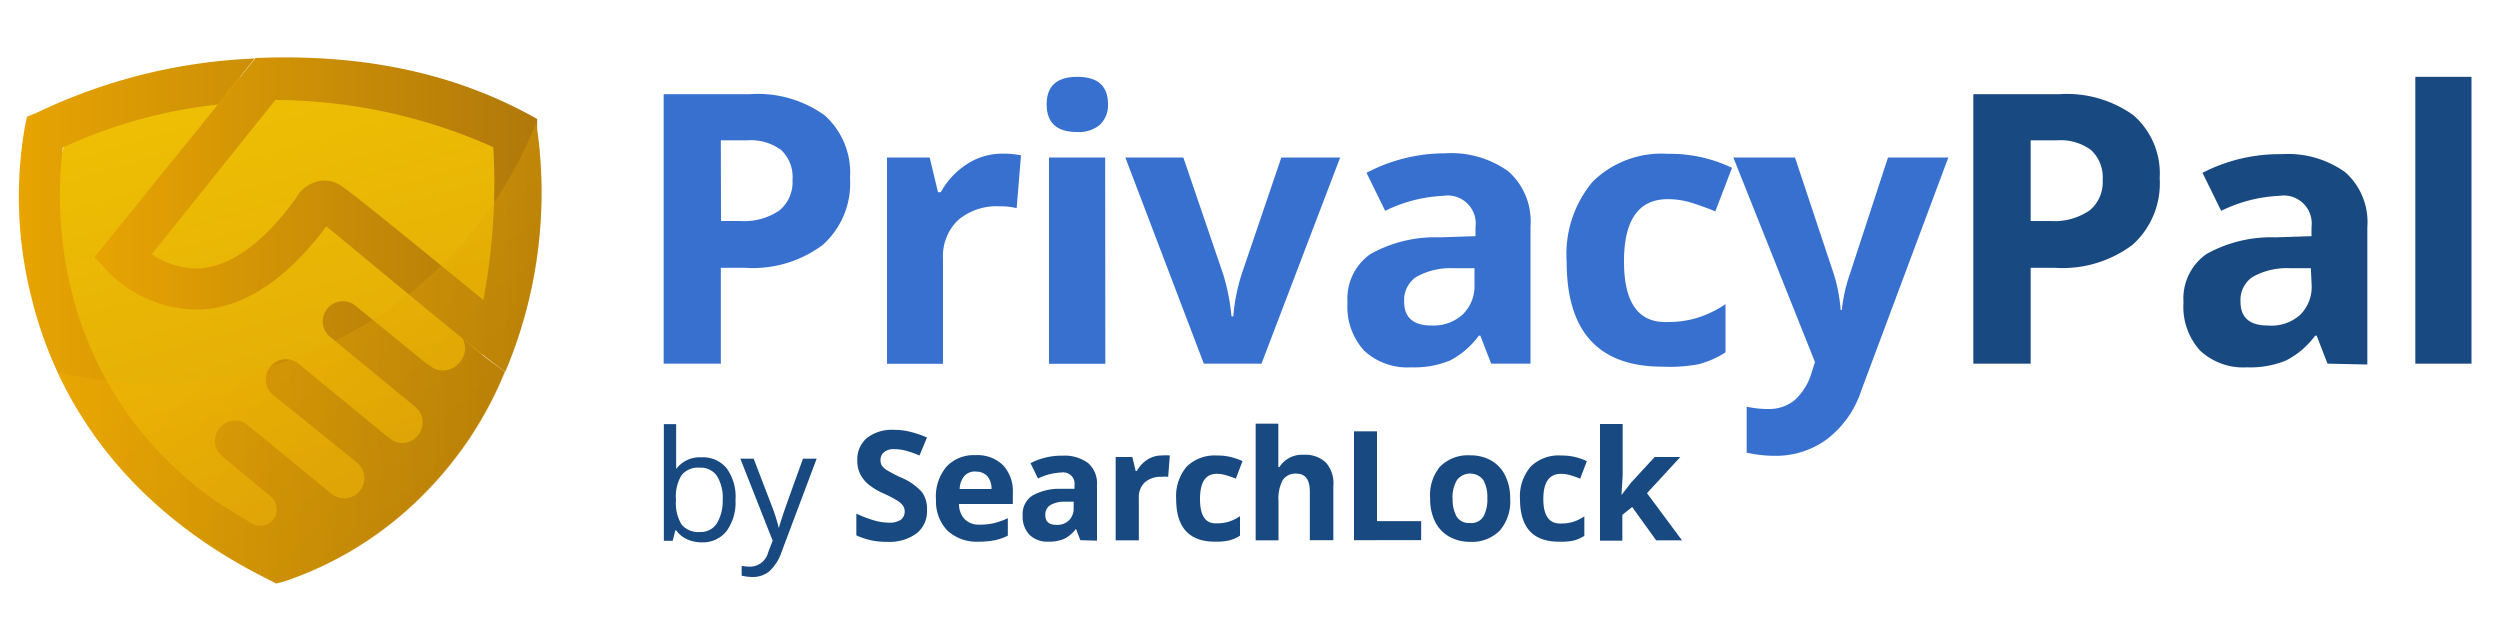 <svg xmlns="http://www.w3.org/2000/svg" xmlns:xlink="http://www.w3.org/1999/xlink" viewBox="0 0 150 37.05"><defs><style>.cls-1{fill:none;}.cls-2{fill:#3870cf;}.cls-3{fill:#184981;}.cls-4{fill:url(#linear-gradient);}.cls-5{fill:url(#linear-gradient-2);}.cls-6{fill:url(#linear-gradient-3);}.cls-7{opacity:0.3;fill:url(#linear-gradient-4);}</style><linearGradient id="linear-gradient" x1="13.71" y1="1.55" x2="21.89" y2="30.05" gradientUnits="userSpaceOnUse"><stop offset="0" stop-color="#efc203"/><stop offset="1" stop-color="#e2a807"/></linearGradient><linearGradient id="linear-gradient-2" x1="1.14" y1="19.26" x2="30.32" y2="19.26" gradientUnits="userSpaceOnUse"><stop offset="0" stop-color="#e7a402"/><stop offset="1" stop-color="#af780a"/></linearGradient><linearGradient id="linear-gradient-3" x1="5.68" y1="12.87" x2="32.49" y2="12.87" xlink:href="#linear-gradient-2"/><linearGradient id="linear-gradient-4" x1="16.76" y1="14.59" x2="29.18" y2="27.86" gradientUnits="userSpaceOnUse"><stop offset="0" stop-color="#f5b502"/><stop offset="1" stop-color="#ce9003"/></linearGradient></defs><title>PrivacyPal By Searchlock logo</title><g id="Layer_2" data-name="Layer 2"><g id="Layer_1-2" data-name="Layer 1"><rect class="cls-1" width="150" height="37.05"/><path class="cls-2" d="M51,10.69a4.94,4.94,0,0,1-1.63,4,7,7,0,0,1-4.64,1.38H43.25v5.75H39.82V5.65H45a6.87,6.87,0,0,1,4.48,1.27A4.62,4.62,0,0,1,51,10.69Zm-7.74,2.57h1.13a3.76,3.76,0,0,0,2.37-.63,2.19,2.19,0,0,0,.79-1.82A2.24,2.24,0,0,0,46.87,9a3.09,3.09,0,0,0-2.06-.58H43.25Z"/><path class="cls-2" d="M60.12,9.22a5.44,5.44,0,0,1,1.14.1L61,12.49a3.88,3.88,0,0,0-1-.11,3.58,3.58,0,0,0-2.52.83,3,3,0,0,0-.9,2.32v6.3H53.22V9.45h2.56l.5,2.08h.17A4.65,4.65,0,0,1,58,9.86,3.83,3.83,0,0,1,60.12,9.22Z"/><path class="cls-2" d="M62.8,6.26q0-1.65,1.84-1.65t1.84,1.65A1.61,1.61,0,0,1,66,7.48a1.93,1.93,0,0,1-1.38.44Q62.8,7.92,62.8,6.26Zm3.52,15.57H62.94V9.45h3.37Z"/><path class="cls-2" d="M72.23,21.82,67.52,9.45H71l2.39,7a12.57,12.57,0,0,1,.5,2.53H74a11,11,0,0,1,.5-2.53l2.38-7h3.53L75.69,21.82Z"/><path class="cls-2" d="M89.47,21.82l-.65-1.68h-.09A5,5,0,0,1,87,21.63a5.67,5.67,0,0,1-2.35.41,3.8,3.8,0,0,1-2.8-1,3.91,3.91,0,0,1-1-2.9,3.26,3.26,0,0,1,1.38-2.9,8,8,0,0,1,4.15-1l2.15-.07v-.54a1.68,1.68,0,0,0-1.93-1.88,8.77,8.77,0,0,0-3.49.9l-1.12-2.28A10.06,10.06,0,0,1,86.68,9.2a5.9,5.9,0,0,1,3.82,1.08,4,4,0,0,1,1.33,3.3v8.24Zm-1-5.73-1.31,0a4.19,4.19,0,0,0-2.19.53,1.67,1.67,0,0,0-.72,1.48q0,1.43,1.64,1.43a2.59,2.59,0,0,0,1.88-.67,2.37,2.37,0,0,0,.7-1.79Z"/><path class="cls-2" d="M99.75,22Q94,22,94,15.71a6.76,6.76,0,0,1,1.57-4.82,5.89,5.89,0,0,1,4.5-1.66,8.58,8.58,0,0,1,3.85.84l-1,2.61q-.8-.32-1.48-.53a4.78,4.78,0,0,0-1.37-.2q-2.63,0-2.63,3.74t2.63,3.63a6,6,0,0,0,1.8-.26,6.5,6.5,0,0,0,1.66-.81v2.89a5.43,5.43,0,0,1-1.65.72A9.3,9.3,0,0,1,99.75,22Z"/><path class="cls-2" d="M104,9.45h3.7l2.33,7a9.67,9.67,0,0,1,.41,2.15h.07a9.48,9.48,0,0,1,.48-2.15l2.29-7h3.62l-5.23,14a6,6,0,0,1-2.05,2.9,5.18,5.18,0,0,1-3.11,1,7.83,7.83,0,0,1-1.71-.19V24.4a5.79,5.79,0,0,0,1.33.14,2.4,2.4,0,0,0,1.57-.55,3.55,3.55,0,0,0,1-1.65l.2-.61Z"/><path class="cls-3" d="M129.58,10.69a4.94,4.94,0,0,1-1.63,4,7,7,0,0,1-4.64,1.38h-1.47v5.75H118.4V5.65h5.17A6.87,6.87,0,0,1,128,6.91,4.62,4.62,0,0,1,129.58,10.69Zm-7.74,2.57H123a3.76,3.76,0,0,0,2.37-.63,2.19,2.19,0,0,0,.79-1.82A2.24,2.24,0,0,0,125.46,9a3.09,3.09,0,0,0-2.06-.58h-1.56Z"/><path class="cls-3" d="M139.65,21.82,139,20.14h-.09a5,5,0,0,1-1.75,1.49,5.67,5.67,0,0,1-2.35.41,3.8,3.8,0,0,1-2.8-1,3.91,3.91,0,0,1-1-2.9,3.26,3.26,0,0,1,1.38-2.9,8,8,0,0,1,4.15-1l2.15-.07v-.54a1.68,1.68,0,0,0-1.93-1.88,8.77,8.77,0,0,0-3.49.9l-1.12-2.28a10.06,10.06,0,0,1,4.74-1.12,5.9,5.9,0,0,1,3.82,1.08,4,4,0,0,1,1.33,3.3v8.24Zm-1-5.73-1.31,0a4.19,4.19,0,0,0-2.19.53,1.67,1.67,0,0,0-.72,1.48q0,1.43,1.64,1.43A2.59,2.59,0,0,0,138,18.9a2.37,2.37,0,0,0,.7-1.79Z"/><path class="cls-3" d="M148.29,21.82h-3.37V4.61h3.37Z"/><path class="cls-3" d="M42.1,27.44a1.82,1.82,0,0,1,1.5.66A2.89,2.89,0,0,1,44.13,30a2.91,2.91,0,0,1-.54,1.87,1.81,1.81,0,0,1-1.49.67,2.12,2.12,0,0,1-.87-.18,1.64,1.64,0,0,1-.66-.54h-.05l-.16.63h-.53v-7h.74v1.69q0,.57,0,1h0A1.76,1.76,0,0,1,42.1,27.44Zm-.11.62a1.29,1.29,0,0,0-1.09.44A2.46,2.46,0,0,0,40.56,30a2.45,2.45,0,0,0,.34,1.48,1.31,1.31,0,0,0,1.1.44,1.14,1.14,0,0,0,1-.5A2.56,2.56,0,0,0,43.36,30,2.46,2.46,0,0,0,43,28.53,1.19,1.19,0,0,0,42,28.06Z"/><path class="cls-3" d="M44.42,27.52h.8l1.07,2.79a10.64,10.64,0,0,1,.44,1.38h0q.06-.23.24-.78t1.21-3.39H49l-2.1,5.58a2.78,2.78,0,0,1-.73,1.17,1.55,1.55,0,0,1-1,.35,3,3,0,0,1-.67-.08v-.59A2.58,2.58,0,0,0,45,34a1.13,1.13,0,0,0,1.09-.86l.27-.7Z"/><path class="cls-3" d="M55.62,30.6A1.69,1.69,0,0,1,55,32a2.76,2.76,0,0,1-1.77.51,4.16,4.16,0,0,1-1.85-.39V30.82a7.62,7.62,0,0,0,1.12.42,3.3,3.3,0,0,0,.84.12,1.19,1.19,0,0,0,.7-.17.6.6,0,0,0,.24-.52.57.57,0,0,0-.11-.34,1.2,1.2,0,0,0-.32-.29A8.21,8.21,0,0,0,53,29.6a4,4,0,0,1-.9-.54,2,2,0,0,1-.48-.6,1.72,1.72,0,0,1-.18-.8A1.69,1.69,0,0,1,52,26.29a2.44,2.44,0,0,1,1.62-.5,3.84,3.84,0,0,1,1,.12,6.66,6.66,0,0,1,1,.34l-.45,1.08a6.55,6.55,0,0,0-.86-.3,2.79,2.79,0,0,0-.67-.08.89.89,0,0,0-.6.18.6.6,0,0,0-.21.48.59.59,0,0,0,.08.32.93.93,0,0,0,.27.26,8.38,8.38,0,0,0,.88.46,3.49,3.49,0,0,1,1.26.88A1.71,1.71,0,0,1,55.62,30.6Z"/><path class="cls-3" d="M58.73,32.5a2.58,2.58,0,0,1-1.89-.67A2.52,2.52,0,0,1,56.16,30,2.77,2.77,0,0,1,56.79,28a2.23,2.23,0,0,1,1.74-.69,2.2,2.2,0,0,1,1.65.6,2.28,2.28,0,0,1,.59,1.67v.66H57.54a1.31,1.31,0,0,0,.34.91,1.21,1.21,0,0,0,.9.33,3.75,3.75,0,0,0,.85-.09,4.26,4.26,0,0,0,.84-.3v1.05a3.2,3.2,0,0,1-.76.27A4.8,4.8,0,0,1,58.73,32.5Zm-.19-4.21a.86.86,0,0,0-.68.27,1.27,1.27,0,0,0-.28.78h1.91a1.14,1.14,0,0,0-.26-.78A.89.89,0,0,0,58.54,28.3Z"/><path class="cls-3" d="M64.82,32.41l-.26-.68h0a2,2,0,0,1-.71.6,2.29,2.29,0,0,1-.95.17,1.54,1.54,0,0,1-1.13-.41,1.58,1.58,0,0,1-.41-1.17,1.32,1.32,0,0,1,.56-1.17,3.23,3.23,0,0,1,1.68-.42l.87,0v-.22a.68.68,0,0,0-.78-.76,3.54,3.54,0,0,0-1.41.36l-.45-.92a4.06,4.06,0,0,1,1.91-.45,2.38,2.38,0,0,1,1.54.44,1.62,1.62,0,0,1,.54,1.33v3.33Zm-.4-2.31-.53,0a1.69,1.69,0,0,0-.88.21.67.67,0,0,0-.29.6q0,.58.66.58a1,1,0,0,0,.76-.27,1,1,0,0,0,.28-.72Z"/><path class="cls-3" d="M69.73,27.33a2.19,2.19,0,0,1,.46,0l-.1,1.28a1.56,1.56,0,0,0-.4,0,1.44,1.44,0,0,0-1,.33,1.21,1.21,0,0,0-.36.94v2.54H66.94v-5h1l.2.84h.07a1.88,1.88,0,0,1,.63-.68A1.55,1.55,0,0,1,69.73,27.33Z"/><path class="cls-3" d="M72.9,32.5q-2.33,0-2.33-2.56A2.73,2.73,0,0,1,71.2,28,2.38,2.38,0,0,1,73,27.33a3.46,3.46,0,0,1,1.55.34l-.4,1.05q-.32-.13-.6-.21a1.93,1.93,0,0,0-.55-.08Q72,28.43,72,29.94T73,31.4a2.42,2.42,0,0,0,.73-.1,2.62,2.62,0,0,0,.67-.33v1.17a2.2,2.2,0,0,1-.67.29A3.75,3.75,0,0,1,72.9,32.5Z"/><path class="cls-3" d="M80,32.41H78.59V29.5q0-1.08-.8-1.08a.91.91,0,0,0-.83.39,2.37,2.37,0,0,0-.25,1.26v2.35H75.34v-7h1.36v1.42q0,.17,0,.78l0,.4h.07a1.58,1.58,0,0,1,1.45-.73,1.77,1.77,0,0,1,1.34.47A1.88,1.88,0,0,1,80,29.16Z"/><path class="cls-3" d="M81.24,32.41V25.88h1.38v5.39h2.65v1.14Z"/><path class="cls-3" d="M90.61,29.91A2.68,2.68,0,0,1,90,31.82a2.33,2.33,0,0,1-1.79.69,2.51,2.51,0,0,1-1.27-.32,2.1,2.1,0,0,1-.84-.9,3,3,0,0,1-.29-1.38A2.67,2.67,0,0,1,86.4,28a2.35,2.35,0,0,1,1.8-.68,2.52,2.52,0,0,1,1.27.31,2.09,2.09,0,0,1,.84.9A3,3,0,0,1,90.61,29.91Zm-3.45,0A2.09,2.09,0,0,0,87.4,31a.87.87,0,0,0,.79.38A.86.86,0,0,0,89,31a2.13,2.13,0,0,0,.24-1.12A2.06,2.06,0,0,0,89,28.8a1,1,0,0,0-1.58,0A2.06,2.06,0,0,0,87.15,29.91Z"/><path class="cls-3" d="M93.53,32.5q-2.33,0-2.33-2.56A2.73,2.73,0,0,1,91.84,28a2.38,2.38,0,0,1,1.82-.67,3.46,3.46,0,0,1,1.55.34l-.4,1.05q-.32-.13-.6-.21a1.93,1.93,0,0,0-.55-.08q-1.06,0-1.06,1.51t1.06,1.47a2.42,2.42,0,0,0,.73-.1,2.62,2.62,0,0,0,.67-.33v1.17a2.2,2.2,0,0,1-.67.29A3.75,3.75,0,0,1,93.53,32.5Z"/><path class="cls-3" d="M97.29,29.7l.59-.76,1.4-1.52h1.54l-2,2.17,2.1,2.83H99.37l-1.44-2-.59.47v1.55H96v-7h1.36v3.1l-.07,1.13Z"/><path class="cls-4" d="M3.82,8.83A17.91,17.91,0,0,0,5,22.32a28.79,28.79,0,0,0,10.69,11.2s5.45-3,8.57-4.56,6.85-13.79,6.85-13.79l-.75-7.62s-8-4.09-13.93-3.25S5.7,6.57,3.82,8.83Z"/><path class="cls-5" d="M27.74,20.28a1.27,1.27,0,0,1-.13,1.43,1.29,1.29,0,0,1-1.57.4l-.47-.31-4.32-3.52a1.21,1.21,0,0,0-1.52,1.87l5.21,4.28a1.2,1.2,0,0,1,.13,1.69,1.17,1.17,0,0,1-1.69.18l-.17-.13-5.38-4.41a1.21,1.21,0,0,0-1.52,1.87l5.08,4.1a1.21,1.21,0,0,1-1.48,1.92L16.69,27l-1.91-1.56a1.21,1.21,0,0,0-1.52,1.87l3,2.5a1,1,0,0,1,.13,1.38,1,1,0,0,1-1.27.22l-1.65-1a21.54,21.54,0,0,1-9.19-13,23.7,23.7,0,0,1-.51-8.56,29.84,29.84,0,0,1,9.31-2.58l2.2-2.76A33.35,33.35,0,0,0,2.17,6.78L1.62,7l-.13.62a24.52,24.52,0,0,0,.38,10.16c1.23,5.12,4.7,12.26,14.27,17l.42.22L17,34.9a21.29,21.29,0,0,0,8.38-5.21,22.31,22.31,0,0,0,4.91-7.4A22.64,22.64,0,0,1,27.74,20.28Z"/><path id="Shape" class="cls-6" d="M32.23,7.76l0-.62C27.44,4.42,21.85,3.21,15.33,3.48L5.68,15.42l.72.8a7.6,7.6,0,0,0,5.5,2.36H12c2.67-.13,5.21-1.83,7.58-5,1,.8,10.8,9,10.75,8.69A27.61,27.61,0,0,0,32.23,7.76ZM29,18c-3-2.45-8-6.55-8.55-6.86a1.7,1.7,0,0,0-1.52-.22,2.08,2.08,0,0,0-1.19,1c-1.95,2.67-3.89,4.06-5.8,4.19a5,5,0,0,1-2.84-.85L16.52,6A32.38,32.38,0,0,1,29.6,8.83,37.8,37.8,0,0,1,29,18Z"/><path class="cls-7" d="M32.19,7.31A24.75,24.75,0,0,1,9.16,23a24.79,24.79,0,0,1-5.72-.67c2,4.3,5.72,9,12.71,12.48l.42.22.47-.13a21.29,21.29,0,0,0,8.38-5.21,22.31,22.31,0,0,0,4.91-7.4A27.61,27.61,0,0,0,32.23,7.78Z"/></g></g></svg>